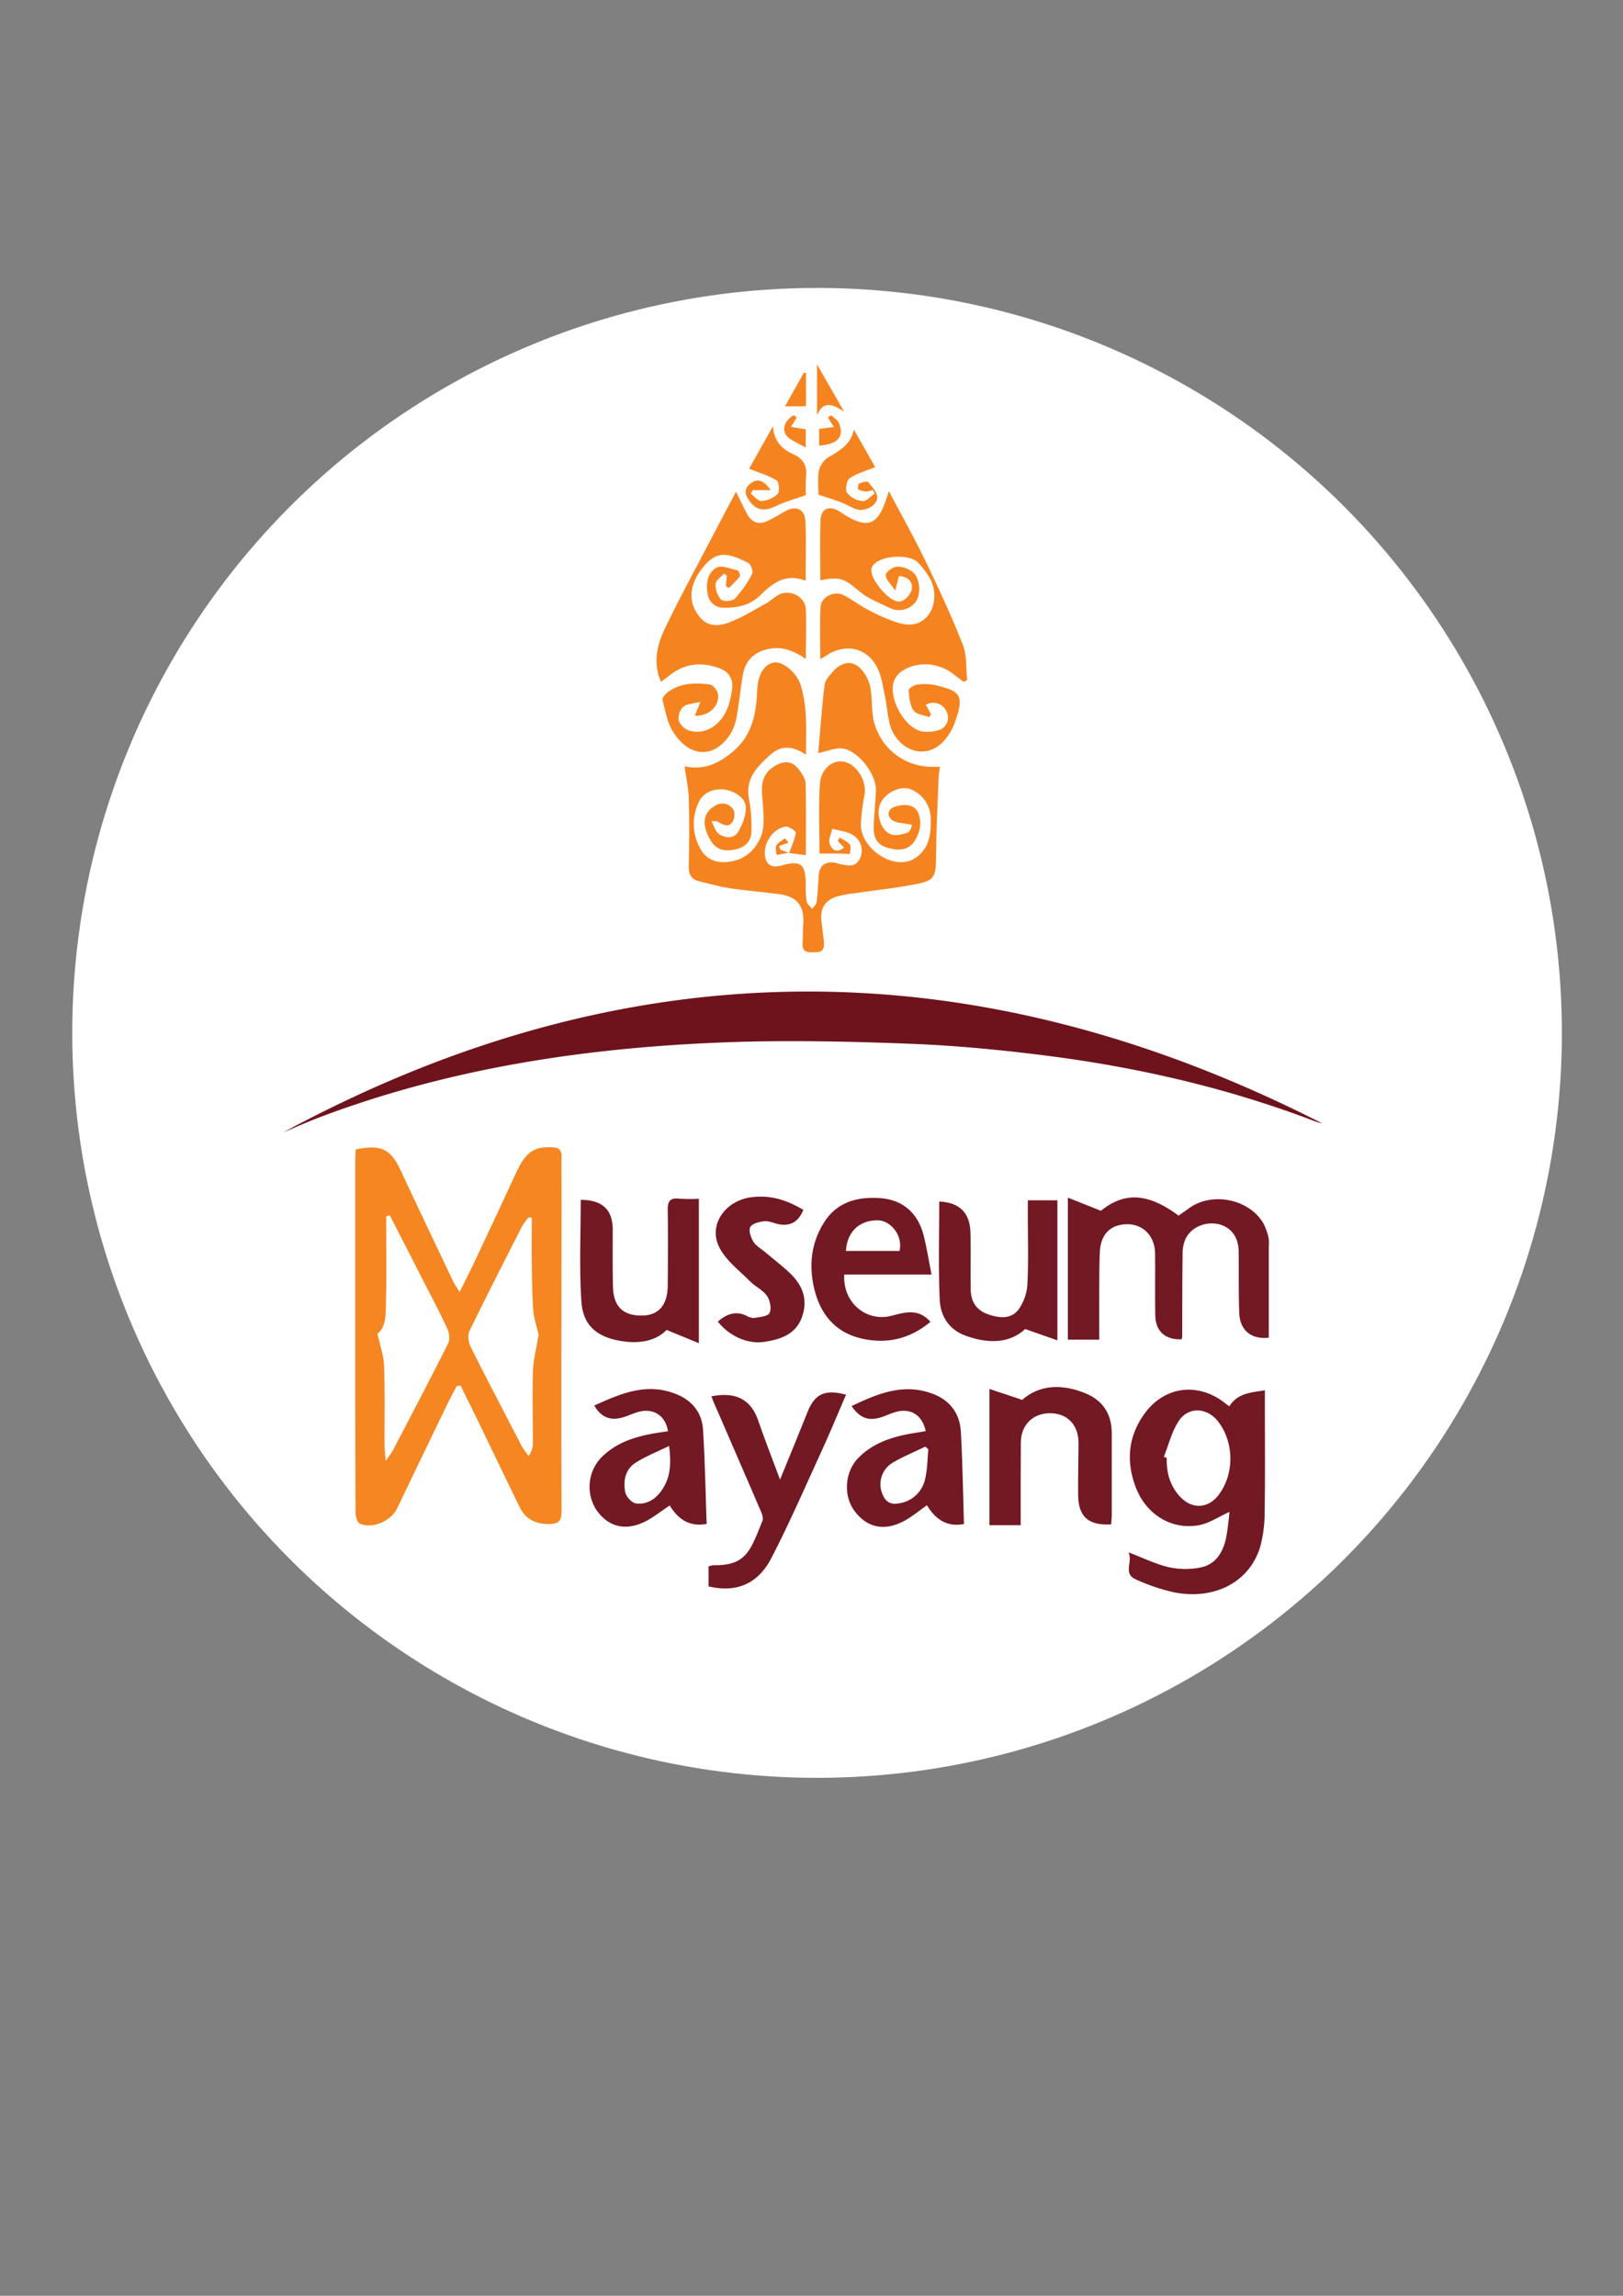 <svg id="Layer_1" data-name="Layer 1" xmlns="http://www.w3.org/2000/svg" viewBox="0 0 595.28 841.89"><rect x="0" y="0" width="595.28" height="841.89" fill="#808080" stroke="none"/><defs><style>.cls-1{fill:#fff;stroke:#fff;stroke-miterlimit:10;}.cls-2{fill:#f58621;}.cls-3{fill:#6e131c;}.cls-4{fill:#f58420;}.cls-5{fill:#731923;}</style></defs><circle class="cls-1" cx="299.68" cy="378.77" r="272.68"/><path class="cls-2" d="M167.5,508.29c-1.2,2.3-2.45,4.57-3.57,6.9q-9.17,19-18.27,37.94c-2.22,4.62-9,7.63-13.64,5.61-1-.43-1.6-2.68-1.6-4.09-.12-21.73-.11-43.47-.11-65.2q0-32,0-63.94c0-1.35.11-2.71.17-4,9.42-1.91,12.83-.15,16.56,7.86,6.27,13.47,12.68,26.89,19.06,40.31.51,1.09,1.24,2.08,2.48,4.13,2.4-4.88,4.45-8.9,6.36-13q7.2-15.25,14.28-30.56c3.63-7.83,6.56-9.85,13.45-9.51,2.25.11,3.33.93,3.29,3.25-.06,3.62,0,7.24,0,10.86,0,39.84-.13,79.68,0,119.52,0,3.39-1.12,4.38-4.22,4.49-5.1.18-8.93-1.62-11.2-6.3q-7.46-15.37-14.88-30.78c-2.22-4.57-4.49-9.12-6.74-13.69ZM143,445.73l-1.34.27v4.9c0,8.47.16,17-.07,25.42-.13,4.91.26,10.14-3.15,12.79,1,4.49,2.31,8.11,2.44,11.77.33,9.59.11,19.19.15,28.79,0,1.58.21,3.15.41,6a38.51,38.51,0,0,0,2.56-3.59c6.87-13.16,13.79-26.3,20.44-39.58.7-1.39.31-3.8-.41-5.35-2.73-5.9-5.8-11.65-8.76-17.44Q149.15,457.72,143,445.73Zm52.06.81-1.23-.11a25.33,25.33,0,0,0-2.38,3.33c-6.49,12.74-13,25.46-19.25,38.32-.74,1.52-.42,4.14.39,5.76C178.66,506,185,518,191.23,530.1a35,35,0,0,0,2.66,3.83,8,8,0,0,0,1.57-4.63c0-8.76-.26-17.53,0-26.27.14-4.35,1.3-8.65,2.1-13.62-.54-2.43-1.74-5.8-2-9.24-.46-6.79-.44-13.61-.54-20.42C195,455.35,195.06,450.94,195.06,446.54Z"/><path class="cls-3" d="M103.87,415.27C230.22,347,357.4,346.88,485.06,412a27.22,27.22,0,0,1-2.67-.78c-31.6-12.08-64.32-19.68-97.79-24-16.68-2.13-33.47-3.78-50.26-4.44-22.24-.87-44.55-1.37-66.78-.6C216.32,384,166,391.37,117.65,409.55,113,411.3,108.46,413.36,103.87,415.27Z"/><path class="cls-4" d="M289.43,312.79c.89-2.46,2.07-4.88,2.46-7.42.09-.58-2.63-2.43-3.83-2.24-4.31.69-7.7,5.49-7.53,9.83.16,4,2.21,5.52,6.09,4.43,7.1-2,8.91-.57,8.9,6.93a33.18,33.18,0,0,0,.34,6.24c.19,1,1.33,1.84,2.05,2.75.56-.84,1.5-1.64,1.62-2.55.4-3.16.55-6.36.75-9.55.23-3.72,2.32-5.44,6-4.84.69.11,1.33.42,2,.54,2.61.46,5.37,1.27,7-1.86a6.62,6.62,0,0,0-2.13-8.6c-2.06-1.58-5.21-1.75-7.87-2.54-.4,1.82-1.5,3.84-1,5.4.59,2,2.37,3.89,5.27,1.49l-2.33-2.47.78-1.18c1.27.82,2.85,1.42,3.7,2.55.56.75.07,2.29,0,3.47-1.37-.06-2.75-.16-4.13-.18-2.29,0-4.58,0-7,0,0-8.31-.37-16.79.13-25.21.35-5.81,4.59-9.25,8.83-8.45,4.61.88,8.37,6.89,7.59,11.9a75.36,75.36,0,0,0-1.37,11.13c-.05,7.74,9.24,15.11,16.77,13.61a7.59,7.59,0,0,0,2-.64c6.09-3.22,7-8.85,6.86-14.95a11.68,11.68,0,0,0-7.5-11c-3.77-1.35-9.32,1.39-11.05,5.45-1.59,3.76.3,9.9,4,11.15,1.8.61,4.29,0,6.18-.72,1-.4,1.33-2.37,1.53-2.78-3.07-.7-5.93-.56-7.5-1.91-1.94-1.67-1.42-4.08,1.66-4.89s6.27-.8,7.9,2a9.66,9.66,0,0,1,.54,6.9c-1.75,5.91-4.91,7.73-10.17,6.67-4.54-.91-6.59-3.14-6.52-7.77s.72-9.17.81-13.75c.12-5.87-6.44-14.41-12.16-15.23-2.63-.38-5.5.95-9,1.66.73-8.2,1.33-16.59,2.33-24.94.21-1.73,1.73-3.44,3-4.88,2.26-2.64,5.63-4.17,8.55-2.47,2.27,1.32,4.15,4.34,4.93,7,1,3.54.72,7.46,1.17,11.19a21.84,21.84,0,0,0,21.6,19.13h3.05c-.19,1.64-.44,3.06-.49,4.49-.34,9.41-.83,18.83-.91,28.25-.07,7.89-.49,9-8.11,10.44-7.22,1.35-14.56,2.13-21.84,3.2a44.78,44.78,0,0,0-6.53,1.24c-4.2,1.26-6,4.3-5.6,8.59.24,2.63.68,5.24.94,7.87.22,2.17-.2,3.94-3,3.93-2.37,0-5,.52-4.82-3.29.13-2.36.09-4.74.25-7.1.45-6.5-2.21-10-8.64-10.88-6.07-.83-12.19-1.3-18.24-2.21-3.82-.57-7.58-1.61-11.34-2.56-2.82-.71-3.85-2.52-3.78-5.55q.3-12.48,0-25c-.11-3.66-.94-7.31-1.53-11.58,7.07,1.47,12.36-1,17.48-5.21,7.38-6.06,8.78-14.11,9.16-22.76.26-5.74,2.65-9.63,6.26-10.13,3.12-.44,8.19,3.71,9.62,8.14,2.65,8.21,2,16.65,2,25.71-4.79-3.3-9.1-3.6-13.06,0-4.81,4.35-9.38,8.76-7.8,16.37a58.32,58.32,0,0,1,.86,11.6c0,3.93-2.56,6.07-6.16,6.8-3.43.69-6.55.28-8.69-3.19-3.51-5.7-3-10.34,1.48-12.86a4.78,4.78,0,0,1,6.64,1.25c.74.94.59,3.35-.12,4.49-1.67,2.65-3.82,1-5.76-.07a8.88,8.88,0,0,0-2.05,0c1,1.89,1.49,3.77,2.68,4.62,2.35,1.69,5.58,1.81,7.09-.7,1.66-2.75,3-6.33,2.79-9.4-.29-3.58-5.29-6.34-9.36-6.24-3.77.1-6.73,1.81-8.2,5.43a18.49,18.49,0,0,0,1,16.49c1.9,3.44,5.18,5,9.12,4.78,6.42-.3,10.87-4,13.07-9.53,1.33-3.34.93-7.53.68-11.3-.35-5.3-1.6-10.54,4-14.19,3.65-2.38,6.87-2.21,9.4,1.32,1,1.44,2.21,3.2,2.25,4.85.22,8.73.11,17.47.11,26.31l-6.14-.8Z"/><path class="cls-4" d="M295.57,241.65c-4.85-3.3-9.13-4.75-14.16-3.56s-8,4.28-8.92,9.28c-.83,4.65-1.25,9.37-2.07,14a21.41,21.41,0,0,1-2.1,7.1c-5.44,9.25-14.78,10.23-21.39,0-2.19-3.38-2.88-7.77-3.94-11.78-.19-.74,1-2.13,1.85-2.79,4.68-3.52,10.15-3.6,15.57-2.87,1.14.16,2.64,2.09,2.89,3.41.82,4.36-3.38,8.3-8.46,8l2.07-5.06c-2.73.71-5.06.69-6.35,1.83a6,6,0,0,0-1.6,5.05,6.25,6.25,0,0,0,3.79,3.66c6.12,1.79,12.11-2.2,14.49-9.35a33.52,33.52,0,0,0,1.26-5.7c.55-3.83-1.11-6.53-4.7-7.84-6.63-2.43-12.84-1.75-18.43,2.82-.85.7-1.77,1.31-2.93,2.17-2.94-6.73-1.57-13.12,1.2-19,5-10.54,10.59-20.79,16-31.14,3.33-6.4,6.73-12.77,10.32-19.57,1.45,2.93,2.65,5.6,4.05,8.17,1.76,3.2,4.4,4.14,7.73,2.45,2.1-1.06,4.16-2.23,6.2-3.41,3.9-2.26,7.26-.87,7.46,3.6.33,7.06.09,14.15.09,21.86-7.28-2.88-12.1.82-16.75,5.41-3.55,3.52-8.14,4.49-13,4.46a5.81,5.81,0,0,1-6.19-5.06c-.74-3.73-.06-7.81,3.29-9.63,1.86-1,5.15.43,7.73,1a2.6,2.6,0,0,1,.76,2.29,43.75,43.75,0,0,1-4.08,4.21l-1-.81.32-3.8-1-.74c-1.1,1.26-3,2.48-3.11,3.81a8.14,8.14,0,0,0,2,5.74c.88.84,4.18.62,5.11-.36a41.71,41.71,0,0,0,6.32-9.1c.47-.87-.51-3.5-1.5-4-7.09-3.59-11.14-4.48-15.78.74-6.08,6.84-6.57,13.94-1.62,19.51,3,3.38,7.07,2.88,10.47,1.59,4.74-1.79,9.12-4.56,13.59-7,1.58-.87,2.89-2.21,4.46-3.08,4.09-2.26,9.8.56,10.05,5.2C295.81,229.21,295.57,235.05,295.57,241.65Z"/><path class="cls-4" d="M329.72,211.23c-.35,1.38-.68,2.65-1.37,5.38-1.69-2.59-3.62-4.27-3.48-5.74.13-1.22,2.7-3.05,4.2-3.06a9,9,0,0,1,6.12,2.37c2.52,2.69,2.55,8.52.37,10.88a7.69,7.69,0,0,1-9.53,1.73c-3.8-1.81-7.89-3.42-11-6.08-5.27-4.47-6.94-5.4-14.15-3.89,0-7.48-.21-14.83.08-22.15.17-4.2,3.27-5.42,6.89-3.15.59.37,1.16.78,1.75,1.15,8.46,5.32,12.28,4,15.43-5.56.25-.75.49-1.49,1-3,4.8,9.12,9.48,17.45,13.61,26,4.81,10,9.49,20.08,13.52,30.4,1.53,3.92,1.11,8.61,1.57,12.95l-1.32.58c-1.25-1-2.51-1.88-3.74-2.85-5.35-4.22-13.15-4.81-18.75-1.16a8,8,0,0,0-3.05,3.78c-2.1,6.2,3.78,16.94,10.1,18.37a13,13,0,0,0,6.1-.36,4.8,4.8,0,0,0,3.23-6.59,5.33,5.33,0,0,0-7.72-2.78l1.86,3.44-.61,1.1c-2-.78-4.74-1-5.76-2.47-1.36-2-1.63-4.85-1.8-7.38-.05-.66,1.95-1.94,3.12-2.09a19.42,19.42,0,0,1,6.63.2c9.45,2.14,10.52,3.9,7.47,12.93a21.29,21.29,0,0,1-4.41,7.67c-7.26,7.67-17.56,2.55-19.77-6.49-.83-3.37-1.06-6.88-1.77-10.27s-1.19-6.93-2.67-10c-3.61-7.42-11.3-9.31-18.32-5-.79.49-1.59,1-2.68,1.62,0-6.59-.25-12.84.1-19.05.21-3.85,5-6.18,8.54-4.37,3.08,1.59,5.86,3.77,8.93,5.36a70.15,70.15,0,0,0,10.21,4.49c4.12,1.38,8.37,1.53,11.53-2.22s3.31-9.86.66-14.21a32.77,32.77,0,0,0-4-5.29c-3.23-3.5-14.08-2.78-16.69,1a3.33,3.33,0,0,0-.5,1.14c-.8,3.75,7,12.93,10.68,12a6.75,6.75,0,0,0,4.06-4.28C335,213.4,333.07,211.48,329.72,211.23Z"/><path class="cls-5" d="M450.87,515.72c3.13-4.9,7.92-5.05,13.06-5.89v4.5c0,13.24.13,26.48-.08,39.72a48.9,48.9,0,0,1-1.64,13.18c-3.86,12.83-16.57,19.58-31.45,16.72a68.07,68.07,0,0,1-14.18-4.79c-4.82-2.1-1-6.37-2.66-9.89,5.52,2.09,10,4.34,14.79,5.44a28.55,28.55,0,0,0,11.5.13c5.68-1.1,8.41-5.58,9.51-11,.62-3.08.85-6.25,1.26-9.43-4,1.81-7.47,4.21-11.23,4.89-9.95,1.8-19.24-3.76-23.12-13.75-3.76-9.69-2.88-19.17,3.54-27.65,7-9.19,18.34-10.88,27.81-4.35C448.9,514.2,449.76,514.89,450.87,515.72Zm-24,18.5,1.06.41c-.13,5.5,1.23,10.45,5.16,14.49,4.22,4.35,9.94,4.06,13.68-.68,6-7.62,6-19.44,0-27.16-4-5.16-10.86-5.59-14.44-.18C429.76,525,428.64,529.82,426.88,534.22Z"/><path class="cls-5" d="M403.79,444c8.59-6.93,17.17-6.63,28.49,1.79,1.18-.84,2.51-1.75,3.82-2.71,8.48-6.2,22.26-3.37,27.38,5.73a21.5,21.5,0,0,1,1.79,5.07,11.81,11.81,0,0,1,.09,2.92q0,16.89,0,33.76c-6.5.66-10.62-2.75-10.84-9.16-.26-7.38-.13-14.77-.19-22.15,0-5.33-2.55-9-6.93-10.21-4.84-1.34-10.33.76-12.54,5.18a13.42,13.42,0,0,0-1.11,5.61c-.13,10.17-.11,20.34-.15,30.51a2.74,2.74,0,0,1-.25.8c-5.92.22-9.51-2.92-9.62-8.74-.13-7.52,0-15.05-.07-22.57,0-6.37-4.2-10.85-10.1-10.89-6.17,0-9.86,3.55-10.16,10.21-.24,5.29-.19,10.59-.22,15.88s0,10.58,0,16.24H391.67V439.18Z"/><path class="cls-5" d="M213,440c7.9,0,11.72,3.61,11.73,10.88,0,7-.07,13.93.09,20.89.17,7.42,3.74,10.8,10.85,10.65,5.94-.12,9.19-3.91,9.24-11,.07-9.19.14-18.39,0-27.58-.06-3.19.72-4.68,4.17-4.28a64.41,64.41,0,0,0,7.25.05v52.95l-11.83-4.86c-4.12,4.2-10.31,5.18-17.07,4-8.53-1.49-13.63-5.7-14.19-14.45C212.42,465,213,452.57,213,440Z"/><path class="cls-5" d="M245.63,552.08c-3.29,2.16-6.2,4.58-9.52,6.13-7.15,3.34-13.33,1.49-17.49-4.7a15.58,15.58,0,0,1,1.76-18.86c6.3-6.44,14.51-8.37,23-9.56l1.61-.24c-.86-5.69-5.28-8.6-10.78-7.11-2,.54-3.89,1.5-5.89,2.06-4.51,1.28-7.91-.11-10.35-4.38,9.73-4.38,19.31-8.6,30.21-4.12,5.83,2.39,9.29,6.84,9.67,13,.73,11.47.92,23,1.33,34.53C253.5,559.89,249.08,557.75,245.63,552.08Zm-.23-21.84c-4.59,2.26-8.76,3.87-12.43,6.26s-4.47,6.7-3.62,10.77c.33,1.62,2.42,3.87,3.93,4.06,4.14.49,7.39-1.7,9.7-5.23C246,541.51,246.2,536.48,245.4,530.24Z"/><path class="cls-5" d="M339.52,524.81c-1.23-5.9-5.54-8.61-11.06-7-1.87.54-3.64,1.41-5.51,2-4.54,1.32-7.69.13-10.6-4.19,9.56-4.56,19-8.55,29.79-4.49,6.38,2.41,9.91,7.28,10.28,13.92.63,11.22.79,22.46,1.15,33.8C348,560,343.45,557.79,340,552c-3,2.06-5.85,4.52-9.11,6.12-7.14,3.48-13.22,1.83-17.63-4.26-4-5.55-3.39-14.19,1.56-19.23,6.2-6.31,14.3-8.23,22.66-9.47Zm1,6.67-1.13-1c-4.07,2-8.29,3.7-12.14,6a9.2,9.2,0,0,0-3.61,11.36c1.06,2.78,2.9,4.08,6.15,3.44a11.42,11.42,0,0,0,9.58-9.23C340.16,538.69,340.15,535,340.5,531.48Z"/><path class="cls-5" d="M374.37,559.29H362.91V509.34l12,4c6.47-5.68,14.76-5.89,23.27-2.38,6.39,2.63,9.62,7.69,9.59,14.73,0,10,0,20.06,0,30.1,0,1.08-.15,2.17-.23,3.22-8.29.47-12-2.77-12.1-10.66-.08-6.41.12-12.82.14-19.23,0-6.62-4.12-10.88-10.46-10.88s-10.67,4.35-10.7,10.77C374.34,539,374.37,549,374.37,559.29Z"/><path class="cls-5" d="M260.9,512.06c7.28-1.43,14-.23,17.15,8.75,2.39,6.93,5.07,13.76,8.05,21.78,1.94-4.75,3.47-8.48,5-12.21,1.67-4.12,3.35-8.24,5-12.38,2.66-6.82,6.43-8.67,14.21-6.54-3.1,7.16-6.06,14.32-9.28,21.35-5.9,12.88-11.57,25.89-18.07,38.47-5,9.71-13,12.86-23.08,10.46v-7.33a8.59,8.59,0,0,1,1.83-.44c12.26.23,13.6-5.72,17.95-16.28.47-1.12-.37-3-.95-4.3-5.14-12-10.37-24-15.55-36C262.35,515.67,261.65,513.89,260.9,512.06Z"/><path class="cls-5" d="M341.66,467.38h-32c-.65,10.26,8.06,17.61,17.5,15.09,4.92-1.32,9.77-2.71,14.11,2.27-7.52,6.26-16,8.25-25.3,6.11-9.9-2.27-15.32-9.3-17.44-18.73-1.85-8.22-1-16.29,3.61-23.69,4.81-7.74,12.37-9.63,20.59-9.08s13.89,5.34,16,13.53C339.91,457.38,340.59,462,341.66,467.38Zm-31.4-8.65h19.68c1.32-6.13-3.64-11.12-7.78-11.22C315.41,447.35,310.69,451.47,310.26,458.73Z"/><path class="cls-5" d="M344.49,440.62c7.45.32,11.28,4.16,11.45,11.4.16,7,0,13.93.1,20.9.07,4.3,2,7.49,6.22,9,4,1.41,8.39,2,11.2-1.57a17.51,17.51,0,0,0,3.36-9.41c.45-8.61.16-17.27.16-25.9v-4.89h10.85v51.36L376,487.37c-5.74,5.34-13.55,5.42-21.79,2.46-6.31-2.28-9.32-7.35-9.56-13.47C344.16,464.55,344.49,452.71,344.49,440.62Z"/><path class="cls-5" d="M263.28,484.65c3.28-2.87,6.6-4,10.54-2.15a5.25,5.25,0,0,0,2.76.82c2-.36,5.1-.58,5.68-1.83.76-1.64.19-4.65-.95-6.27-1.54-2.19-4.34-3.45-6.28-5.42-4-4-8.9-7.69-11.29-12.55-4-8.17,2.32-17,11.82-18.21,6.57-.8,12.21.56,19.08,4.62-1.7,4.29-4.63,6.06-8.93,5.29-1.77-.32-3.55-1.27-5.26-1.12s-4.48.79-5.23,2.09.17,3.87,1.11,5.42,2.85,2.6,4.34,3.85c2.77,2.32,5.63,4.55,8.32,7,4.91,4.4,7.5,9.6,5.3,16.36s-7.85,8.58-13.93,9.52S267.54,490,263.28,484.65Z"/><path class="cls-4" d="M295.6,181.55c-4.32,1.55-7.69,2.43-10.75,3.92-3.68,1.79-6.81,2.22-9.63-1.33-1.85-2.33-2.72-4.65,0-6.8s5.06-1.07,7.46,2.41h-6.62l-.68,1.28c1.3,1,2.68,2.8,3.91,2.7a9.58,9.58,0,0,0,5.92-2.58c.82-.9.52-4.48-.39-5-3-1.83-6.45-2.83-10.07-4.28,2.41-4.29,5.32-9.44,8.76-15.55.4,5.72,3.52,8.46,7.5,10.27,3.69,1.68,5.08,4.28,4.62,8.28A51.15,51.15,0,0,0,295.6,181.55Z"/><path class="cls-4" d="M300.21,181.42c0-2.57-.42-5.83.16-8.9a8.1,8.1,0,0,1,3.54-4.87c4-2.37,8-4.49,9.29-10.08L321,171.3c-3.44,1.42-6.75,2.29-9.39,4.12-1.11.78-1.69,4.23-.91,5.34a8.46,8.46,0,0,0,5.69,3c1.4.12,3-1.8,4.45-2.8l-.76-1.29a8.47,8.47,0,0,1-2.38.59,6.84,6.84,0,0,1-2.95-.84c-.24-.14,0-1.91.36-2.08,1-.47,2.94-1,3.32-.56,1.44,1.74,3.47,3.95,3.32,5.82-.23,3-4.76,5.09-7.54,4.17-2-.65-3.75-1.79-5.69-2.53C306.12,183.29,303.65,182.56,300.21,181.42Z"/><path class="cls-4" d="M299.67,152.35V133.66c3.51,6.12,6.42,11.17,9.91,17.25C305.36,148.22,301.94,146.72,299.67,152.35Z"/><path class="cls-4" d="M300.44,163.36v-6.1l5.43-.66-2.24-3.52c.45-.26,1.15-.84,1.28-.73,1,.84,2.25,1.65,2.76,2.78C309.88,160,307.2,163.07,300.44,163.36Z"/><path class="cls-4" d="M295.62,136.81V149h-7.69l6.92-12.36Z"/><path class="cls-4" d="M295.52,164.06a65.13,65.13,0,0,1-5.79-3.14c-2.28-1.58-2.68-3.84-1.31-6.2A9.6,9.6,0,0,1,291,152.3c.13-.09,1.2.72,1.17.77-.5,1-1.09,1.89-2.07,3.46l5.43.92Z"/><path class="cls-4" d="M289.32,312.7l-4.49.82c-.06-1.2-.56-2.65-.06-3.54.62-1.1,2.07-1.73,3.16-2.57.43.54.86,1.07,1.3,1.6l-3.51,1.28.53,1.32,3.17,1.18Z"/></svg>
